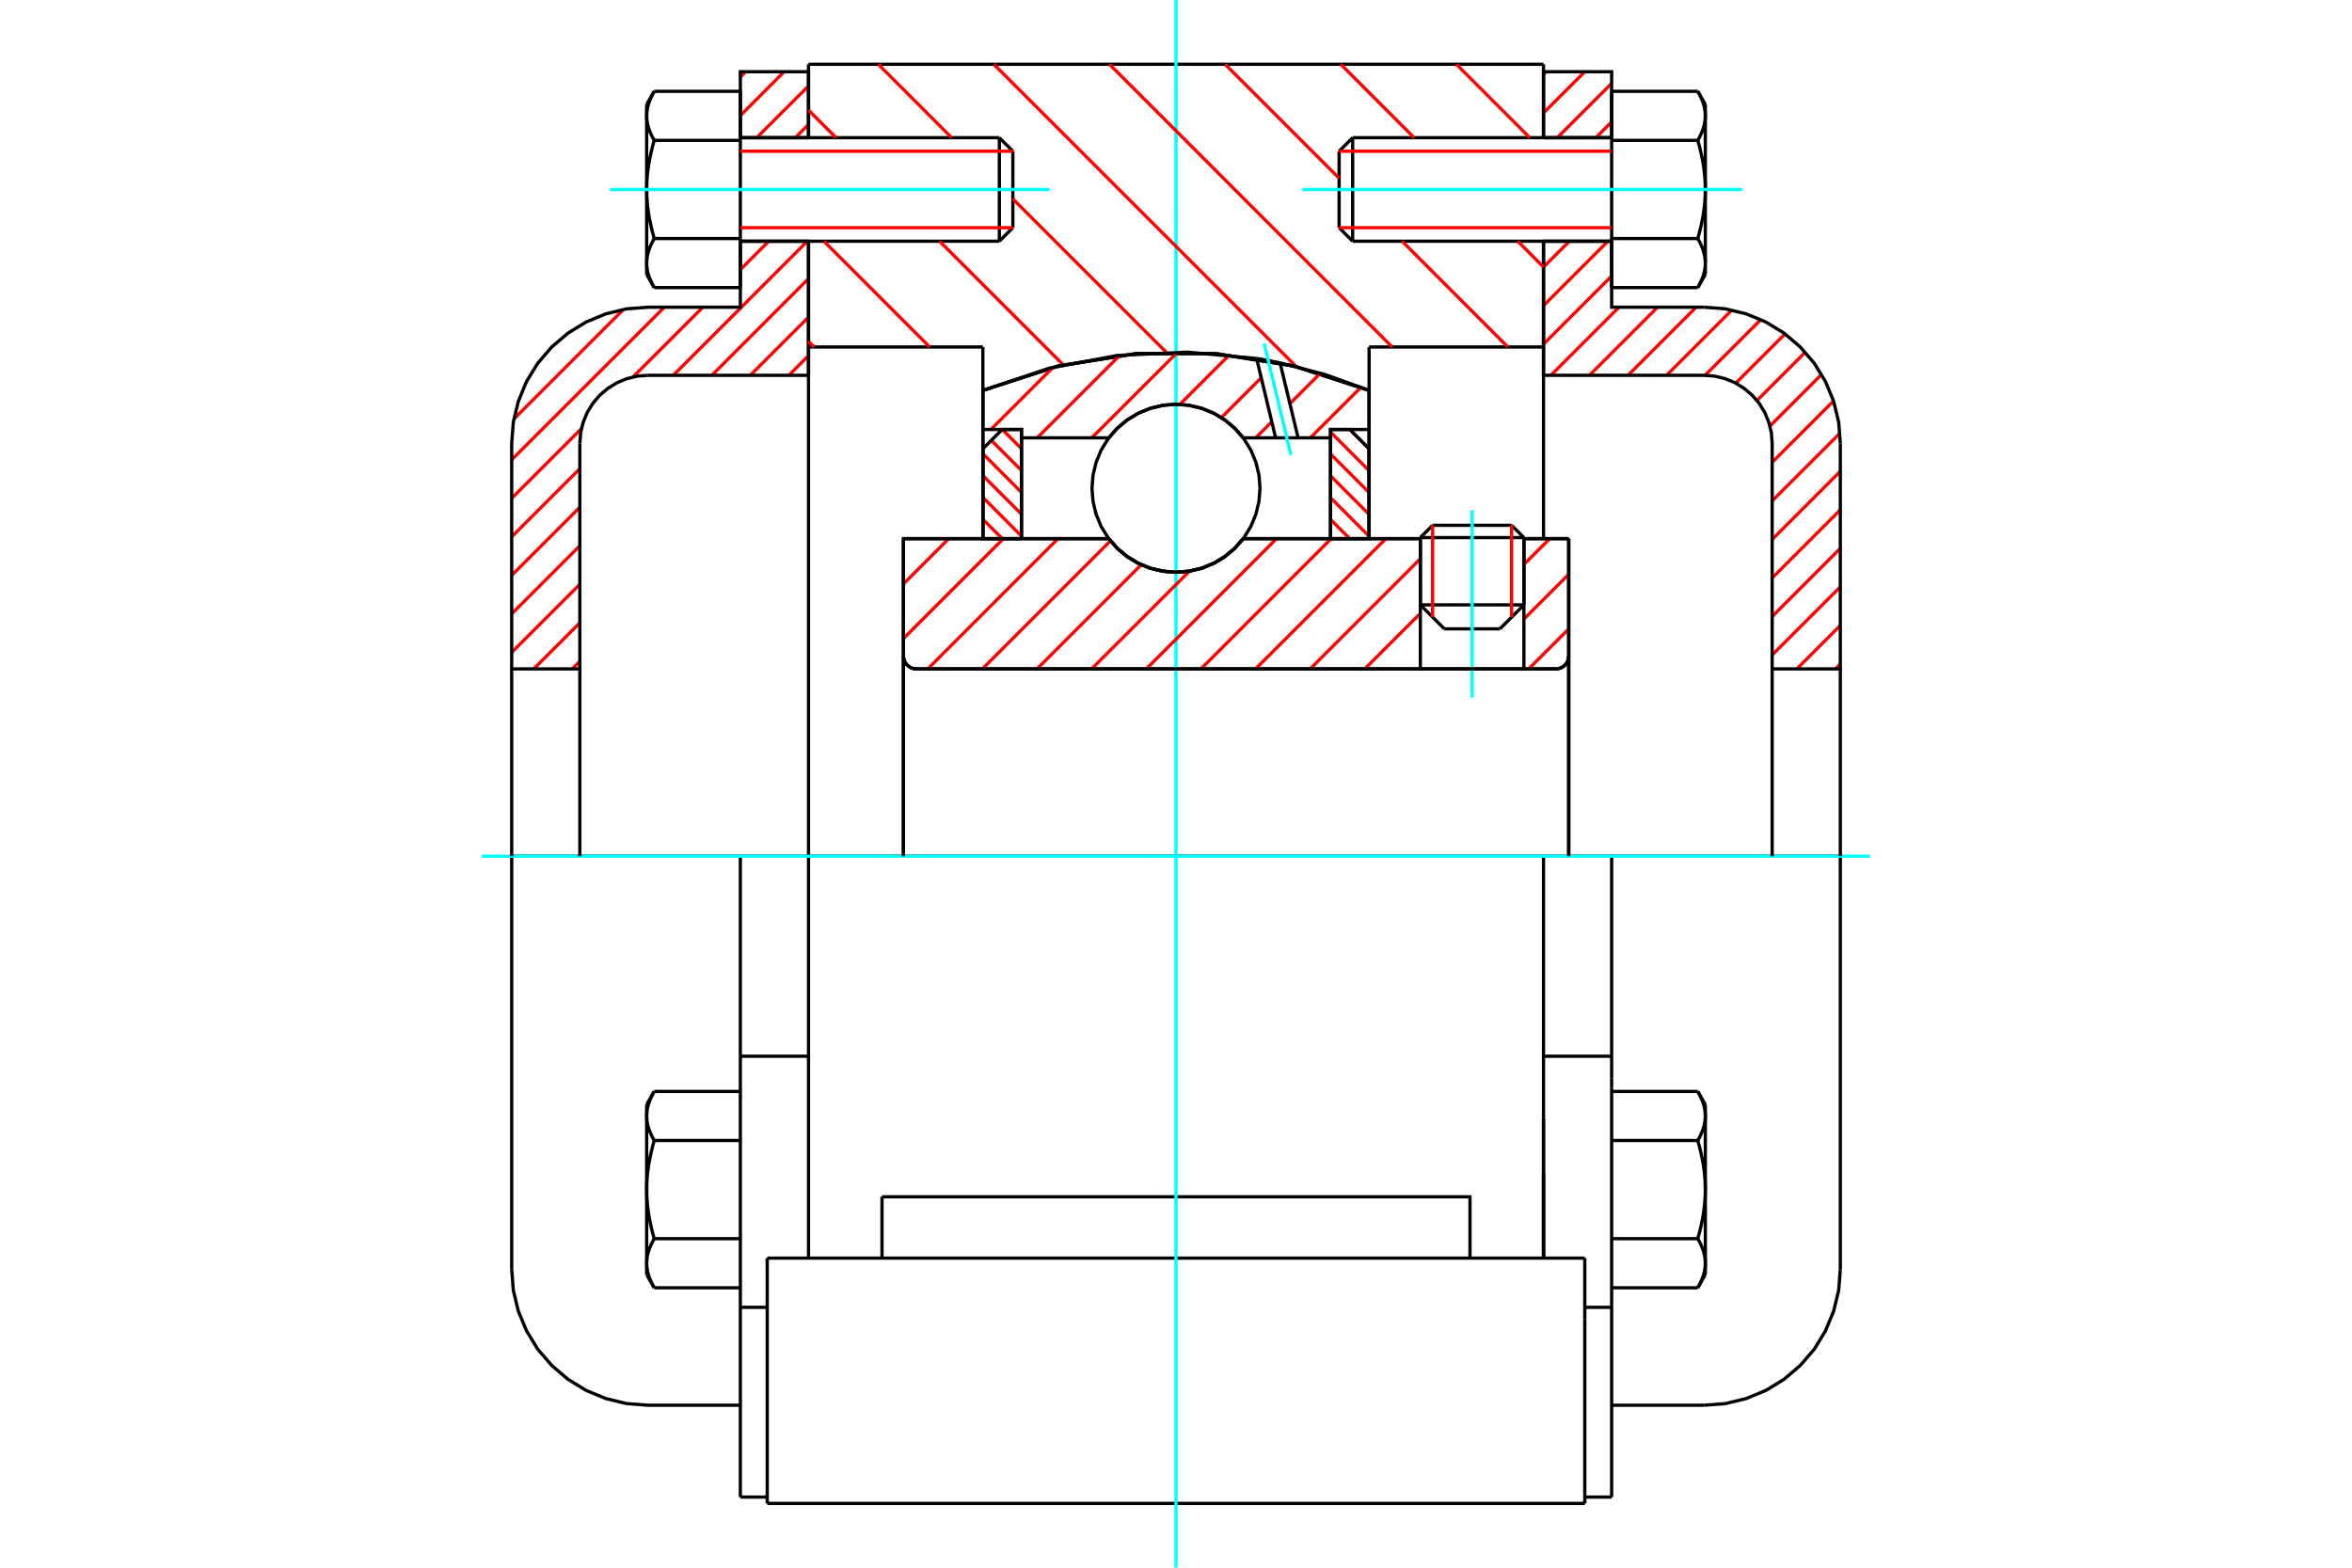 <?xml version="1.0" standalone="no"?>
<!DOCTYPE svg PUBLIC "-//W3C//DTD SVG 1.1//EN"
	"http://www.w3.org/Graphics/SVG/1.1/DTD/svg11.dtd">
<svg xmlns="http://www.w3.org/2000/svg" height="100%" width="100%" viewBox="0 0 36000 24000">
	<rect x="-1800" y="-1200" width="39600" height="26400" style="fill:#FFF"/>
	<g style="fill:none; fill-rule:evenodd" transform="matrix(1 0 0 1 0 0)">
		<g style="fill:none; stroke:#000; stroke-width:50; shape-rendering:geometricPrecision">
			<line x1="23325" y1="8230" x2="21740" y2="8230"/>
			<line x1="21928" y1="8042" x2="23137" y2="8042"/>
			<line x1="21740" y1="9260" x2="23325" y2="9260"/>
			<line x1="22958" y1="9627" x2="22107" y2="9627"/>
			<polyline points="23814,10240 23845,10238 23875,10230 23904,10219 23930,10202 23954,10182 23974,10159 23990,10132 24002,10104 24009,10074 24011,10043"/>
			<line x1="24011" y1="8246" x2="24011" y2="10043"/>
			<line x1="23325" y1="8246" x2="24011" y2="8246"/>
			<line x1="19029" y1="8246" x2="21740" y2="8246"/>
			<polyline points="16971,8246 17102,8396 17255,8523 17425,8625 17609,8700 17802,8745 18000,8761 18198,8745 18391,8700 18575,8625 18745,8523 18898,8396 19029,8246"/>
			<line x1="13828" y1="8246" x2="16971" y2="8246"/>
			<line x1="13828" y1="10043" x2="13828" y2="8246"/>
			<polyline points="13828,10043 13831,10074 13838,10104 13850,10132 13866,10159 13886,10182 13910,10202 13936,10219 13964,10230 13995,10238 14025,10240"/>
			<line x1="23814" y1="10240" x2="14025" y2="10240"/>
			<line x1="24011" y1="10043" x2="24011" y2="13108"/>
			<line x1="13828" y1="10043" x2="13828" y2="13108"/>
			<line x1="21928" y1="8042" x2="21740" y2="8230"/>
			<line x1="23325" y1="8230" x2="23137" y2="8042"/>
			<line x1="22958" y1="9627" x2="23325" y2="9260"/>
			<line x1="21740" y1="9260" x2="22107" y2="9627"/>
			<line x1="21740" y1="8230" x2="21740" y2="9260"/>
			<line x1="23325" y1="9260" x2="23325" y2="8230"/>
			<line x1="23625" y1="13108" x2="12375" y2="13108"/>
			<line x1="23625" y1="5312" x2="20956" y2="5312"/>
			<line x1="23625" y1="3693" x2="23625" y2="5312"/>
			<line x1="23625" y1="984" x2="23625" y2="2108"/>
			<line x1="12375" y1="984" x2="23625" y2="984"/>
			<line x1="12375" y1="2108" x2="12375" y2="984"/>
			<line x1="12375" y1="5312" x2="12375" y2="3693"/>
			<line x1="15044" y1="5312" x2="12375" y2="5312"/>
			<line x1="15044" y1="5977" x2="15044" y2="5312"/>
			<polyline points="20956,5977 19804,5603 18606,5413 17394,5413 16196,5603 15044,5977"/>
			<line x1="20956" y1="5312" x2="20956" y2="5977"/>
			<line x1="15044" y1="8246" x2="15044" y2="5977"/>
			<line x1="12375" y1="13108" x2="12375" y2="5312"/>
			<line x1="20956" y1="5977" x2="20956" y2="8246"/>
			<polyline points="12375,19261 12375,17119 12375,13108"/>
			<line x1="11743" y1="23016" x2="24257" y2="23016"/>
			<line x1="13500" y1="19261" x2="13500" y2="18322"/>
			<line x1="16200" y1="18322" x2="13500" y2="18322"/>
			<line x1="16200" y1="19261" x2="19800" y2="19261"/>
			<line x1="19800" y1="18322" x2="16200" y2="18322"/>
			<polyline points="22500,19261 22500,18322 19800,18322"/>
			<line x1="23625" y1="19261" x2="23625" y2="17119"/>
			<line x1="19800" y1="19261" x2="24257" y2="19261"/>
			<line x1="23625" y1="17970" x2="23625" y2="19261"/>
			<line x1="23625" y1="5312" x2="23625" y2="8246"/>
			<line x1="24257" y1="20200" x2="24257" y2="19261"/>
			<line x1="24257" y1="23016" x2="24257" y2="20200"/>
			<polyline points="11743,23016 11743,20200 11743,19261"/>
			<line x1="23625" y1="17119" x2="23625" y2="13108"/>
			<line x1="11743" y1="19261" x2="16200" y2="19261"/>
			<line x1="11332" y1="16170" x2="12375" y2="16170"/>
			<polyline points="11332,16170 11332,16512 11332,16651 11332,20014 11332,22919"/>
			<polyline points="9898,19339 9898,19349 9898,19360 9899,19370 9899,19380 9900,19390 9901,19401 9902,19411 9904,19421 9905,19432 9907,19442 9909,19452 9911,19462 9913,19473 9916,19483 9919,19494 9922,19504 9925,19515 9928,19525 9931,19536 9935,19546 9939,19557 9943,19568 9947,19579 9952,19589 9956,19600 9961,19611 9966,19622 9971,19634 9977,19645 9982,19656 9988,19668 9994,19679 10001,19691 10007,19703 10014,19715"/>
			<line x1="9898" y1="19513" x2="9898" y2="19339"/>
			<polyline points="9898,18212 9898,18232 9898,18253 9899,18274 9899,18294 9900,18315 9901,18335 9902,18356 9904,18376 9905,18397 9907,18418 9909,18438 9911,18459 9913,18480 9916,18500 9919,18521 9922,18542 9925,18563 9928,18584 9931,18605 9935,18627 9939,18648 9943,18670 9947,18691 9952,18713 9956,18735 9961,18757 9966,18779 9971,18801 9977,18824 9982,18847 9988,18869 9994,18893 10001,18916 10007,18939 10014,18963"/>
			<line x1="9898" y1="19339" x2="9898" y2="18212"/>
			<polyline points="10014,18963 10007,18975 10001,18987 9994,18998 9988,19010 9982,19021 9977,19033 9971,19044 9966,19055 9961,19066 9956,19077 9952,19088 9947,19099 9943,19110 9939,19121 9935,19131 9931,19142 9928,19153 9925,19163 9922,19174 9919,19184 9916,19195 9913,19205 9911,19215 9909,19226 9907,19236 9905,19246 9904,19257 9902,19267 9901,19277 9900,19287 9899,19298 9899,19308 9898,19318 9898,19329 9898,19339"/>
			<polyline points="9898,17085 9898,17095 9898,17105 9899,17115 9899,17126 9900,17136 9901,17146 9902,17157 9904,17167 9905,17177 9907,17187 9909,17198 9911,17208 9913,17219 9916,17229 9919,17239 9922,17250 9925,17260 9928,17271 9931,17281 9935,17292 9939,17303 9943,17313 9947,17324 9952,17335 9956,17346 9961,17357 9966,17368 9971,17379 9977,17391 9982,17402 9988,17413 9994,17425 10001,17437 10007,17448 10014,17460"/>
			<line x1="9898" y1="18212" x2="9898" y2="17085"/>
			<polyline points="10014,17460 10007,17484 10001,17508 9994,17531 9988,17554 9982,17577 9977,17600 9971,17622 9966,17644 9961,17667 9956,17689 9952,17711 9947,17732 9943,17754 9939,17775 9935,17797 9931,17818 9928,17839 9925,17860 9922,17881 9919,17902 9916,17923 9913,17944 9911,17964 9909,17985 9907,18006 9905,18026 9904,18047 9902,18068 9901,18088 9900,18109 9899,18129 9899,18150 9898,18170 9898,18191 9898,18212"/>
			<line x1="9898" y1="17085" x2="9898" y2="16910"/>
			<polyline points="10014,16709 10007,16721 10001,16732 9994,16744 9988,16756 9982,16767 9977,16778 9971,16790 9966,16801 9961,16812 9956,16823 9952,16834 9947,16845 9943,16856 9939,16866 9935,16877 9931,16888 9928,16898 9925,16909 9922,16919 9919,16930 9916,16940 9913,16951 9911,16961 9909,16971 9907,16982 9905,16992 9904,17002 9902,17012 9901,17023 9900,17033 9899,17043 9899,17054 9898,17064 9898,17074 9898,17085"/>
			<line x1="11332" y1="17460" x2="10014" y2="17460"/>
			<line x1="11332" y1="16709" x2="10014" y2="16709"/>
			<line x1="11332" y1="18963" x2="10014" y2="18963"/>
			<line x1="11332" y1="19715" x2="10014" y2="19715"/>
			<line x1="9918" y1="13108" x2="7832" y2="13108"/>
			<line x1="11332" y1="13108" x2="9918" y2="13108"/>
			<line x1="12375" y1="13108" x2="11332" y2="13108"/>
			<line x1="7832" y1="13108" x2="7832" y2="19428"/>
			<line x1="11332" y1="13108" x2="11332" y2="16170"/>
			<line x1="15503" y1="3486" x2="15503" y2="2315"/>
			<line x1="15296" y1="3693" x2="15296" y2="2108"/>
			<polyline points="10014,3652 10007,3664 10001,3676 9994,3687 9988,3699 9982,3710 9977,3722 9971,3733 9966,3744 9961,3755 9956,3766 9952,3777 9947,3788 9943,3799 9939,3810 9935,3820 9931,3831 9928,3841 9925,3852 9922,3862 9919,3873 9916,3883 9913,3894 9911,3904 9909,3914 9907,3925 9905,3935 9904,3945 9902,3956 9901,3966 9900,3976 9899,3986 9899,3997 9898,4007 9898,4017 9898,4028"/>
			<polyline points="9898,2901 9898,2921 9898,2942 9899,2962 9899,2983 9900,3004 9901,3024 9902,3045 9904,3065 9905,3086 9907,3106 9909,3127 9911,3148 9913,3168 9916,3189 9919,3210 9922,3231 9925,3252 9928,3273 9931,3294 9935,3315 9939,3337 9943,3358 9947,3380 9952,3402 9956,3424 9961,3446 9966,3468 9971,3490 9977,3513 9982,3535 9988,3558 9994,3581 10001,3605 10007,3628 10014,3652"/>
			<line x1="9898" y1="4028" x2="9898" y2="2901"/>
			<polyline points="9898,1773 9898,1784 9898,1794 9899,1804 9899,1815 9900,1825 9901,1835 9902,1845 9904,1856 9905,1866 9907,1876 9909,1887 9911,1897 9913,1907 9916,1918 9919,1928 9922,1939 9925,1949 9928,1960 9931,1970 9935,1981 9939,1992 9943,2002 9947,2013 9952,2024 9956,2035 9961,2046 9966,2057 9971,2068 9977,2079 9982,2091 9988,2102 9994,2114 10001,2125 10007,2137 10014,2149"/>
			<line x1="9898" y1="2901" x2="9898" y2="1773"/>
			<polyline points="10014,2149 10007,2173 10001,2196 9994,2220 9988,2243 9982,2266 9977,2288 9971,2311 9966,2333 9961,2355 9956,2377 9952,2399 9947,2421 9943,2443 9939,2464 9935,2486 9931,2507 9928,2528 9925,2549 9922,2570 9919,2591 9916,2612 9913,2633 9911,2653 9909,2674 9907,2695 9905,2715 9904,2736 9902,2756 9901,2777 9900,2797 9899,2818 9899,2839 9898,2859 9898,2880 9898,2901"/>
			<line x1="9898" y1="1773" x2="9898" y2="1599"/>
			<polyline points="10014,1398 10007,1410 10001,1421 9994,1433 9988,1444 9982,1456 9977,1467 9971,1479 9966,1490 9961,1501 9956,1512 9952,1523 9947,1534 9943,1544 9939,1555 9935,1566 9931,1576 9928,1587 9925,1598 9922,1608 9919,1619 9916,1629 9913,1639 9911,1650 9909,1660 9907,1670 9905,1681 9904,1691 9902,1701 9901,1712 9900,1722 9899,1732 9899,1742 9898,1753 9898,1763 9898,1773"/>
			<polyline points="9898,4028 9898,4038 9898,4048 9899,4059 9899,4069 9900,4079 9901,4089 9902,4100 9904,4110 9905,4120 9907,4131 9909,4141 9911,4151 9913,4162 9916,4172 9919,4182 9922,4193 9925,4203 9928,4214 9931,4225 9935,4235 9939,4246 9943,4257 9947,4267 9952,4278 9956,4289 9961,4300 9966,4311 9971,4322 9977,4334 9982,4345 9988,4357 9994,4368 10001,4380 10007,4392 10014,4403"/>
			<line x1="9898" y1="4202" x2="9898" y2="4028"/>
			<line x1="11332" y1="1398" x2="10014" y2="1398"/>
			<line x1="11332" y1="2149" x2="10014" y2="2149"/>
			<line x1="11332" y1="2149" x2="11332" y2="1398"/>
			<line x1="11332" y1="3652" x2="10014" y2="3652"/>
			<line x1="11332" y1="3652" x2="11332" y2="2149"/>
			<line x1="11332" y1="4403" x2="10014" y2="4403"/>
			<line x1="11332" y1="4403" x2="11332" y2="3652"/>
			<line x1="11332" y1="20014" x2="11743" y2="20014"/>
			<line x1="11332" y1="22919" x2="11743" y2="22919"/>
			<line x1="9898" y1="19513" x2="10014" y2="19715"/>
			<line x1="10014" y1="16709" x2="9898" y2="16910"/>
			<polyline points="7832,19428 7857,19754 7934,20072 8059,20374 8230,20654 8443,20902 8692,21115 8971,21286 9273,21411 9591,21488 9918,21513 11332,21513"/>
			<line x1="15296" y1="3693" x2="15503" y2="3486"/>
			<line x1="15503" y1="2315" x2="15296" y2="2108"/>
			<line x1="11332" y1="3693" x2="15296" y2="3693"/>
			<line x1="15296" y1="2108" x2="11332" y2="2108"/>
			<line x1="10014" y1="1398" x2="9898" y2="1599"/>
			<line x1="9898" y1="4202" x2="10014" y2="4403"/>
			<line x1="23625" y1="16170" x2="24668" y2="16170"/>
			<line x1="24668" y1="16512" x2="24668" y2="16170"/>
			<line x1="24668" y1="16651" x2="24668" y2="16512"/>
			<line x1="24668" y1="20014" x2="24668" y2="16651"/>
			<line x1="23625" y1="19266" x2="23625" y2="17119"/>
			<polyline points="24668,16170 24668,13108 23625,13108"/>
			<line x1="24668" y1="22919" x2="24668" y2="20014"/>
			<polyline points="26102,17085 26102,17074 26102,17064 26101,17054 26101,17043 26100,17033 26099,17023 26098,17012 26096,17002 26095,16992 26093,16982 26091,16971 26089,16961 26087,16951 26084,16940 26081,16930 26078,16919 26075,16909 26072,16898 26069,16888 26065,16877 26061,16866 26057,16856 26053,16845 26048,16834 26044,16823 26039,16812 26034,16801 26029,16790 26023,16778 26018,16767 26012,16756 26006,16744 25999,16732 25993,16721 25986,16709"/>
			<line x1="26102" y1="16910" x2="26102" y2="17085"/>
			<polyline points="26102,18212 26102,18191 26102,18170 26101,18150 26101,18129 26100,18109 26099,18088 26098,18068 26096,18047 26095,18026 26093,18006 26091,17985 26089,17964 26087,17944 26084,17923 26081,17902 26078,17881 26075,17860 26072,17839 26069,17818 26065,17797 26061,17775 26057,17754 26053,17732 26048,17711 26044,17689 26039,17667 26034,17644 26029,17622 26023,17600 26018,17577 26012,17554 26006,17531 25999,17508 25993,17484 25986,17460"/>
			<line x1="26102" y1="17085" x2="26102" y2="18212"/>
			<polyline points="25986,17460 25993,17448 25999,17437 26006,17425 26012,17413 26018,17402 26023,17391 26029,17379 26034,17368 26039,17357 26044,17346 26048,17335 26053,17324 26057,17313 26061,17303 26065,17292 26069,17281 26072,17271 26075,17260 26078,17250 26081,17239 26084,17229 26087,17219 26089,17208 26091,17198 26093,17187 26095,17177 26096,17167 26098,17157 26099,17146 26100,17136 26101,17126 26101,17115 26102,17105 26102,17095 26102,17085"/>
			<polyline points="26102,19339 26102,19329 26102,19318 26101,19308 26101,19298 26100,19287 26099,19277 26098,19267 26096,19257 26095,19246 26093,19236 26091,19226 26089,19215 26087,19205 26084,19195 26081,19184 26078,19174 26075,19163 26072,19153 26069,19142 26065,19131 26061,19121 26057,19110 26053,19099 26048,19088 26044,19077 26039,19066 26034,19055 26029,19044 26023,19033 26018,19021 26012,19010 26006,18998 25999,18987 25993,18975 25986,18963"/>
			<line x1="26102" y1="18212" x2="26102" y2="19339"/>
			<polyline points="25986,18963 25993,18939 25999,18916 26006,18893 26012,18869 26018,18847 26023,18824 26029,18801 26034,18779 26039,18757 26044,18735 26048,18713 26053,18691 26057,18670 26061,18648 26065,18627 26069,18605 26072,18584 26075,18563 26078,18542 26081,18521 26084,18500 26087,18480 26089,18459 26091,18438 26093,18418 26095,18397 26096,18376 26098,18356 26099,18335 26100,18315 26101,18294 26101,18274 26102,18253 26102,18232 26102,18212"/>
			<line x1="26102" y1="19339" x2="26102" y2="19513"/>
			<polyline points="25986,19715 25993,19703 25999,19691 26006,19679 26012,19668 26018,19656 26023,19645 26029,19634 26034,19622 26039,19611 26044,19600 26048,19589 26053,19579 26057,19568 26061,19557 26065,19546 26069,19536 26072,19525 26075,19515 26078,19504 26081,19494 26084,19483 26087,19473 26089,19462 26091,19452 26093,19442 26095,19432 26096,19421 26098,19411 26099,19401 26100,19390 26101,19380 26101,19370 26102,19360 26102,19349 26102,19339"/>
			<line x1="24668" y1="19715" x2="25986" y2="19715"/>
			<line x1="24668" y1="18963" x2="25986" y2="18963"/>
			<line x1="24668" y1="17460" x2="25986" y2="17460"/>
			<line x1="24668" y1="16709" x2="25986" y2="16709"/>
			<polyline points="28168,13108 26082,13108 24668,13108"/>
			<line x1="28168" y1="19428" x2="28168" y2="13108"/>
			<line x1="20497" y1="2315" x2="20497" y2="3486"/>
			<line x1="20704" y1="2108" x2="20704" y2="3693"/>
			<polyline points="26102,1773 26102,1763 26102,1753 26101,1742 26101,1732 26100,1722 26099,1712 26098,1701 26096,1691 26095,1681 26093,1670 26091,1660 26089,1650 26087,1639 26084,1629 26081,1619 26078,1608 26075,1598 26072,1587 26069,1576 26065,1566 26061,1555 26057,1544 26053,1534 26048,1523 26044,1512 26039,1501 26034,1490 26029,1479 26023,1467 26018,1456 26012,1444 26006,1433 25999,1421 25993,1410 25986,1398"/>
			<line x1="26102" y1="1599" x2="26102" y2="1773"/>
			<polyline points="25986,4403 25993,4392 25999,4380 26006,4368 26012,4357 26018,4345 26023,4334 26029,4322 26034,4311 26039,4300 26044,4289 26048,4278 26053,4267 26057,4257 26061,4246 26065,4235 26069,4225 26072,4214 26075,4203 26078,4193 26081,4182 26084,4172 26087,4162 26089,4151 26091,4141 26093,4131 26095,4120 26096,4110 26098,4100 26099,4089 26100,4079 26101,4069 26101,4059 26102,4048 26102,4038 26102,4028 26102,4202"/>
			<polyline points="26102,2901 26102,2880 26102,2859 26101,2839 26101,2818 26100,2797 26099,2777 26098,2756 26096,2736 26095,2715 26093,2695 26091,2674 26089,2653 26087,2633 26084,2612 26081,2591 26078,2570 26075,2549 26072,2528 26069,2507 26065,2486 26061,2464 26057,2443 26053,2421 26048,2399 26044,2377 26039,2355 26034,2333 26029,2311 26023,2288 26018,2266 26012,2243 26006,2220 25999,2196 25993,2173 25986,2149"/>
			<line x1="26102" y1="1773" x2="26102" y2="2901"/>
			<polyline points="25986,2149 25993,2137 25999,2125 26006,2114 26012,2102 26018,2091 26023,2079 26029,2068 26034,2057 26039,2046 26044,2035 26048,2024 26053,2013 26057,2002 26061,1992 26065,1981 26069,1970 26072,1960 26075,1949 26078,1939 26081,1928 26084,1918 26087,1907 26089,1897 26091,1887 26093,1876 26095,1866 26096,1856 26098,1845 26099,1835 26100,1825 26101,1815 26101,1804 26102,1794 26102,1784 26102,1773"/>
			<polyline points="26102,4028 26102,4017 26102,4007 26101,3997 26101,3986 26100,3976 26099,3966 26098,3956 26096,3945 26095,3935 26093,3925 26091,3914 26089,3904 26087,3894 26084,3883 26081,3873 26078,3862 26075,3852 26072,3841 26069,3831 26065,3820 26061,3810 26057,3799 26053,3788 26048,3777 26044,3766 26039,3755 26034,3744 26029,3733 26023,3722 26018,3710 26012,3699 26006,3687 25999,3676 25993,3664 25986,3652"/>
			<line x1="26102" y1="2901" x2="26102" y2="4028"/>
			<polyline points="25986,3652 25993,3628 25999,3605 26006,3581 26012,3558 26018,3535 26023,3513 26029,3490 26034,3468 26039,3446 26044,3424 26048,3402 26053,3380 26057,3358 26061,3337 26065,3315 26069,3294 26072,3273 26075,3252 26078,3231 26081,3210 26084,3189 26087,3168 26089,3148 26091,3127 26093,3106 26095,3086 26096,3065 26098,3045 26099,3024 26100,3004 26101,2983 26101,2962 26102,2942 26102,2921 26102,2901"/>
			<line x1="24668" y1="2149" x2="25986" y2="2149"/>
			<polyline points="24668,2149 24668,3652 25986,3652"/>
			<line x1="24668" y1="1398" x2="25986" y2="1398"/>
			<line x1="24668" y1="1398" x2="24668" y2="2149"/>
			<line x1="24668" y1="4403" x2="25986" y2="4403"/>
			<line x1="24668" y1="3652" x2="24668" y2="4403"/>
			<line x1="24257" y1="20014" x2="24668" y2="20014"/>
			<line x1="24257" y1="22919" x2="24668" y2="22919"/>
			<line x1="26102" y1="16910" x2="25986" y2="16709"/>
			<line x1="25986" y1="19715" x2="26102" y2="19513"/>
			<polyline points="26082,21513 26409,21488 26727,21411 27029,21286 27308,21115 27557,20902 27770,20654 27941,20374 28066,20072 28143,19754 28168,19428"/>
			<line x1="24668" y1="21513" x2="26082" y2="21513"/>
			<line x1="20704" y1="2108" x2="20497" y2="2315"/>
			<line x1="20497" y1="3486" x2="20704" y2="3693"/>
			<line x1="24668" y1="2108" x2="20704" y2="2108"/>
			<line x1="20704" y1="3693" x2="24668" y2="3693"/>
			<line x1="26102" y1="1599" x2="25986" y2="1398"/>
			<line x1="25986" y1="4403" x2="26102" y2="4202"/>
		</g>
		<g style="fill:none; stroke:#0FF; stroke-width:50; shape-rendering:geometricPrecision">
			<line x1="22533" y1="10679" x2="22533" y2="7808"/>
			<line x1="18000" y1="24000" x2="18000" y2="0"/>
			<line x1="7377" y1="13108" x2="28623" y2="13108"/>
			<line x1="9337" y1="2901" x2="16064" y2="2901"/>
			<line x1="19936" y1="2901" x2="26663" y2="2901"/>
		</g>
		<g style="fill:none; stroke:#F00; stroke-width:50; shape-rendering:geometricPrecision">
			<line x1="28168" y1="10165" x2="28093" y2="10240"/>
			<line x1="28168" y1="9575" x2="27503" y2="10240"/>
			<line x1="28168" y1="8985" x2="27125" y2="10028"/>
			<line x1="28168" y1="8395" x2="27125" y2="9438"/>
			<line x1="28168" y1="7805" x2="27125" y2="8848"/>
			<line x1="28168" y1="7215" x2="27125" y2="8258"/>
			<line x1="28162" y1="6632" x2="27125" y2="7668"/>
			<line x1="28064" y1="6139" x2="27125" y2="7078"/>
			<line x1="27880" y1="5733" x2="27091" y2="6523"/>
			<line x1="27631" y1="5393" x2="26892" y2="6132"/>
			<line x1="27322" y1="5112" x2="26568" y2="5866"/>
			<line x1="26951" y1="4893" x2="26098" y2="5746"/>
			<line x1="26507" y1="4747" x2="25508" y2="5746"/>
			<line x1="25961" y1="4703" x2="24918" y2="5746"/>
			<line x1="25371" y1="4703" x2="24328" y2="5746"/>
			<line x1="24781" y1="4703" x2="23738" y2="5746"/>
			<line x1="24668" y1="4226" x2="23625" y2="5269"/>
			<line x1="24611" y1="3693" x2="23625" y2="4679"/>
			<line x1="24021" y1="3693" x2="23625" y2="4089"/>
			<line x1="24668" y1="1866" x2="24426" y2="2108"/>
			<line x1="24668" y1="1276" x2="23836" y2="2108"/>
			<line x1="24256" y1="1098" x2="23625" y2="1729"/>
			<line x1="23666" y1="1098" x2="23625" y2="1139"/>
		</g>
		<g style="fill:none; stroke:#000; stroke-width:50; shape-rendering:geometricPrecision">
			<line x1="23625" y1="5746" x2="23625" y2="3693"/>
			<line x1="23625" y1="2108" x2="24668" y2="2108"/>
			<line x1="24668" y1="3693" x2="23625" y2="3693"/>
			<polyline points="23625,2108 23625,1098 24668,1098 24668,2108"/>
			<polyline points="24668,3693 24668,4703 26082,4703"/>
			<polyline points="28168,6788 28143,6462 28066,6144 27941,5841 27770,5562 27557,5314 27308,5101 27029,4930 26727,4805 26409,4728 26082,4703"/>
			<polyline points="28168,6788 28168,10240 27125,10240 27125,6788 27113,6625 27074,6466 27012,6315 26926,6175 26820,6051 26695,5945 26556,5859 26405,5797 26246,5758 26082,5746 23625,5746"/>
			<line x1="28168" y1="13108" x2="28168" y2="10240"/>
			<line x1="27125" y1="10240" x2="27125" y2="13108"/>
		</g>
		<g style="fill:none; stroke:#F00; stroke-width:50; shape-rendering:geometricPrecision">
			<line x1="8875" y1="10125" x2="8760" y2="10240"/>
			<line x1="8875" y1="9535" x2="8170" y2="10240"/>
			<line x1="12375" y1="5445" x2="12074" y2="5746"/>
			<line x1="8875" y1="8945" x2="7832" y2="9988"/>
			<line x1="12375" y1="4855" x2="11484" y2="5746"/>
			<line x1="8875" y1="8355" x2="7832" y2="9398"/>
			<line x1="12375" y1="4265" x2="10895" y2="5746"/>
			<line x1="8875" y1="7765" x2="7832" y2="8808"/>
			<line x1="12357" y1="3693" x2="10305" y2="5746"/>
			<line x1="8875" y1="7175" x2="7832" y2="8218"/>
			<line x1="11767" y1="3693" x2="11332" y2="4128"/>
			<line x1="10758" y1="4703" x2="9689" y2="5771"/>
			<line x1="8901" y1="6560" x2="7832" y2="7628"/>
			<line x1="10168" y1="4703" x2="7832" y2="7038"/>
			<line x1="12375" y1="1906" x2="12172" y2="2108"/>
			<line x1="9543" y1="4737" x2="7866" y2="6414"/>
			<line x1="12375" y1="1316" x2="11582" y2="2108"/>
			<line x1="12002" y1="1098" x2="11332" y2="1769"/>
			<line x1="11412" y1="1098" x2="11332" y2="1179"/>
		</g>
		<g style="fill:none; stroke:#000; stroke-width:50; shape-rendering:geometricPrecision">
			<line x1="12375" y1="5746" x2="12375" y2="3693"/>
			<line x1="12375" y1="2108" x2="11332" y2="2108"/>
			<line x1="11332" y1="3693" x2="12375" y2="3693"/>
			<polyline points="12375,2108 12375,1098 11332,1098 11332,2108"/>
			<polyline points="11332,3693 11332,4703 9918,4703 9591,4728 9273,4805 8971,4930 8692,5101 8443,5314 8230,5562 8059,5841 7934,6144 7857,6462 7832,6788 7832,10240 8875,10240 8875,6788"/>
			<polyline points="9918,5746 9754,5758 9595,5797 9444,5859 9305,5945 9180,6051 9074,6175 8988,6315 8926,6466 8887,6625 8875,6788"/>
			<line x1="9918" y1="5746" x2="12375" y2="5746"/>
			<line x1="7832" y1="13108" x2="7832" y2="10240"/>
			<line x1="8875" y1="10240" x2="8875" y2="13108"/>
		</g>
		<g style="fill:none; stroke:#F00; stroke-width:50; shape-rendering:geometricPrecision">
			<line x1="22292" y1="984" x2="23415" y2="2108"/>
			<line x1="20522" y1="984" x2="21645" y2="2108"/>
			<line x1="23231" y1="3693" x2="23625" y2="4088"/>
			<line x1="18752" y1="984" x2="20497" y2="2729"/>
			<line x1="21461" y1="3693" x2="23079" y2="5312"/>
			<line x1="16982" y1="984" x2="21309" y2="5312"/>
			<line x1="15212" y1="984" x2="19844" y2="5616"/>
			<line x1="13443" y1="984" x2="14566" y2="2108"/>
			<line x1="15503" y1="3045" x2="17852" y2="5394"/>
			<line x1="12375" y1="1686" x2="12796" y2="2108"/>
			<line x1="14381" y1="3693" x2="16274" y2="5586"/>
			<line x1="12611" y1="3693" x2="14230" y2="5312"/>
			<line x1="12375" y1="5226" x2="12460" y2="5312"/>
		</g>
		<g style="fill:none; stroke:#000; stroke-width:50; shape-rendering:geometricPrecision">
			<polyline points="20956,5977 19804,5603 18606,5413 17394,5413 16196,5603 15044,5977"/>
		</g>
		<g style="fill:none; stroke:#F00; stroke-width:50; shape-rendering:geometricPrecision">
			<line x1="23137" y1="8042" x2="23137" y2="9448"/>
			<line x1="21928" y1="9448" x2="21928" y2="8042"/>
			<line x1="15044" y1="7950" x2="15340" y2="8246"/>
			<line x1="15044" y1="7615" x2="15635" y2="8207"/>
			<line x1="15044" y1="7281" x2="15635" y2="7872"/>
			<line x1="15044" y1="6946" x2="15635" y2="7538"/>
			<line x1="15173" y1="6741" x2="15635" y2="7203"/>
			<line x1="15341" y1="6575" x2="15635" y2="6869"/>
		</g>
		<g style="fill:none; stroke:#000; stroke-width:50; shape-rendering:geometricPrecision">
			<polyline points="15635,8246 15635,6575 15339,6575 15044,6871 15044,8246 15635,8246"/>
		</g>
		<g style="fill:none; stroke:#F00; stroke-width:50; shape-rendering:geometricPrecision">
			<line x1="20660" y1="6575" x2="20956" y2="6872"/>
			<line x1="20365" y1="6615" x2="20956" y2="7206"/>
			<line x1="20365" y1="6950" x2="20956" y2="7541"/>
			<line x1="20365" y1="7284" x2="20956" y2="7875"/>
			<line x1="20365" y1="7619" x2="20956" y2="8210"/>
			<line x1="20365" y1="7953" x2="20659" y2="8246"/>
		</g>
		<g style="fill:none; stroke:#000; stroke-width:50; shape-rendering:geometricPrecision">
			<polyline points="20365,8246 20365,6575 20661,6575 20956,6871 20956,8246 20365,8246"/>
			<polyline points="19286,7475 19270,7274 19223,7078 19146,6891 19040,6719 18909,6566 18756,6435 18584,6329 18397,6252 18201,6205 18000,6189 17799,6205 17603,6252 17416,6329 17244,6435 17091,6566 16960,6719 16854,6891 16777,7078 16730,7274 16714,7475 16730,7676 16777,7872 16854,8059 16960,8231 17091,8384 17244,8515 17416,8621 17603,8698 17799,8745 18000,8761 18201,8745 18397,8698 18584,8621 18756,8515 18909,8384 19040,8231 19146,8059 19223,7872 19270,7676 19286,7475"/>
		</g>
		<g style="fill:none; stroke:#F00; stroke-width:50; shape-rendering:geometricPrecision">
			<line x1="20830" y1="5930" x2="20056" y2="6703"/>
			<line x1="20208" y1="5715" x2="19743" y2="6180"/>
			<line x1="19466" y1="6457" x2="19220" y2="6703"/>
			<line x1="19304" y1="5783" x2="18694" y2="6393"/>
			<line x1="18817" y1="5434" x2="18060" y2="6190"/>
			<line x1="18022" y1="5393" x2="16711" y2="6703"/>
			<line x1="17138" y1="5441" x2="15875" y2="6703"/>
			<line x1="16116" y1="5626" x2="15167" y2="6575"/>
		</g>
		<g style="fill:none; stroke:#000; stroke-width:50; shape-rendering:geometricPrecision">
			<polyline points="15044,8246 15044,6575 15044,5977"/>
			<polyline points="19234,5488 18171,5391 17105,5441 16055,5638 15044,5977"/>
			<polyline points="19593,5555 19414,5519 19234,5488"/>
			<polyline points="20956,5977 20285,5735 19593,5555"/>
			<polyline points="20956,5977 20956,6575 20365,6575 20365,6703 20365,8246"/>
			<polyline points="20365,6703 19869,6703 19525,6703 19029,6703 18898,6554 18745,6427 18575,6325 18391,6250 18198,6204 18000,6189 17802,6204 17609,6250 17425,6325 17255,6427 17102,6554 16971,6703 15635,6703 15635,8246"/>
			<polyline points="15635,6703 15635,6575 15044,6575"/>
			<line x1="20956" y1="6575" x2="20956" y2="8246"/>
		</g>
		<g style="fill:none; stroke:#0FF; stroke-width:50; shape-rendering:geometricPrecision">
			<line x1="19759" y1="6964" x2="19350" y2="5259"/>
		</g>
		<g style="fill:none; stroke:#000; stroke-width:50; shape-rendering:geometricPrecision">
			<line x1="19525" y1="6703" x2="19234" y2="5488"/>
			<line x1="19869" y1="6703" x2="19593" y2="5555"/>
		</g>
		<g style="fill:none; stroke:#F00; stroke-width:50; shape-rendering:geometricPrecision">
			<line x1="24011" y1="9628" x2="23399" y2="10240"/>
			<line x1="24011" y1="8792" x2="23325" y2="9477"/>
			<line x1="23720" y1="8246" x2="23325" y2="8641"/>
			<line x1="21740" y1="10226" x2="21727" y2="10240"/>
			<line x1="21740" y1="9390" x2="20890" y2="10240"/>
			<line x1="21740" y1="8554" x2="20054" y2="10240"/>
			<line x1="21212" y1="8246" x2="19218" y2="10240"/>
			<line x1="20375" y1="8246" x2="18382" y2="10240"/>
			<line x1="19539" y1="8246" x2="17546" y2="10240"/>
			<line x1="18206" y1="8744" x2="16709" y2="10240"/>
			<line x1="17468" y1="8645" x2="15873" y2="10240"/>
			<line x1="16998" y1="8279" x2="15037" y2="10240"/>
			<line x1="16194" y1="8246" x2="14201" y2="10240"/>
			<line x1="15358" y1="8246" x2="13828" y2="9776"/>
			<line x1="14522" y1="8246" x2="13828" y2="8940"/>
		</g>
		<g style="fill:none; stroke:#000; stroke-width:50; shape-rendering:geometricPrecision">
			<line x1="24011" y1="13108" x2="24011" y2="8246"/>
			<polyline points="23814,10240 23845,10238 23875,10230 23904,10219 23930,10202 23954,10182 23974,10159 23990,10132 24002,10104 24009,10074 24011,10043"/>
			<polyline points="23814,10240 23325,10240 23325,8246"/>
			<polyline points="23325,10240 21740,10240 21740,8246"/>
			<line x1="21740" y1="10240" x2="14025" y2="10240"/>
			<polyline points="13828,10043 13831,10074 13838,10104 13850,10132 13866,10159 13886,10182 13910,10202 13936,10219 13964,10230 13995,10238 14025,10240"/>
			<polyline points="13828,10043 13828,8246 14420,8246 16971,8246 17102,8396 17255,8523 17425,8625 17609,8700 17802,8745 18000,8761 18198,8745 18391,8700 18575,8625 18745,8523 18898,8396 19029,8246 21740,8246"/>
			<line x1="23325" y1="8246" x2="24011" y2="8246"/>
			<line x1="13828" y1="13108" x2="13828" y2="10043"/>
		</g>
		<g style="fill:none; stroke:#F00; stroke-width:50; shape-rendering:geometricPrecision">
			<line x1="24668" y1="2315" x2="20497" y2="2315"/>
			<line x1="20497" y1="3486" x2="24668" y2="3486"/>
		</g>
		<g style="fill:none; stroke:#F00; stroke-width:50; shape-rendering:geometricPrecision">
			<line x1="11332" y1="2315" x2="15503" y2="2315"/>
			<line x1="15503" y1="3486" x2="11332" y2="3486"/>
		</g>
	</g>
</svg>
